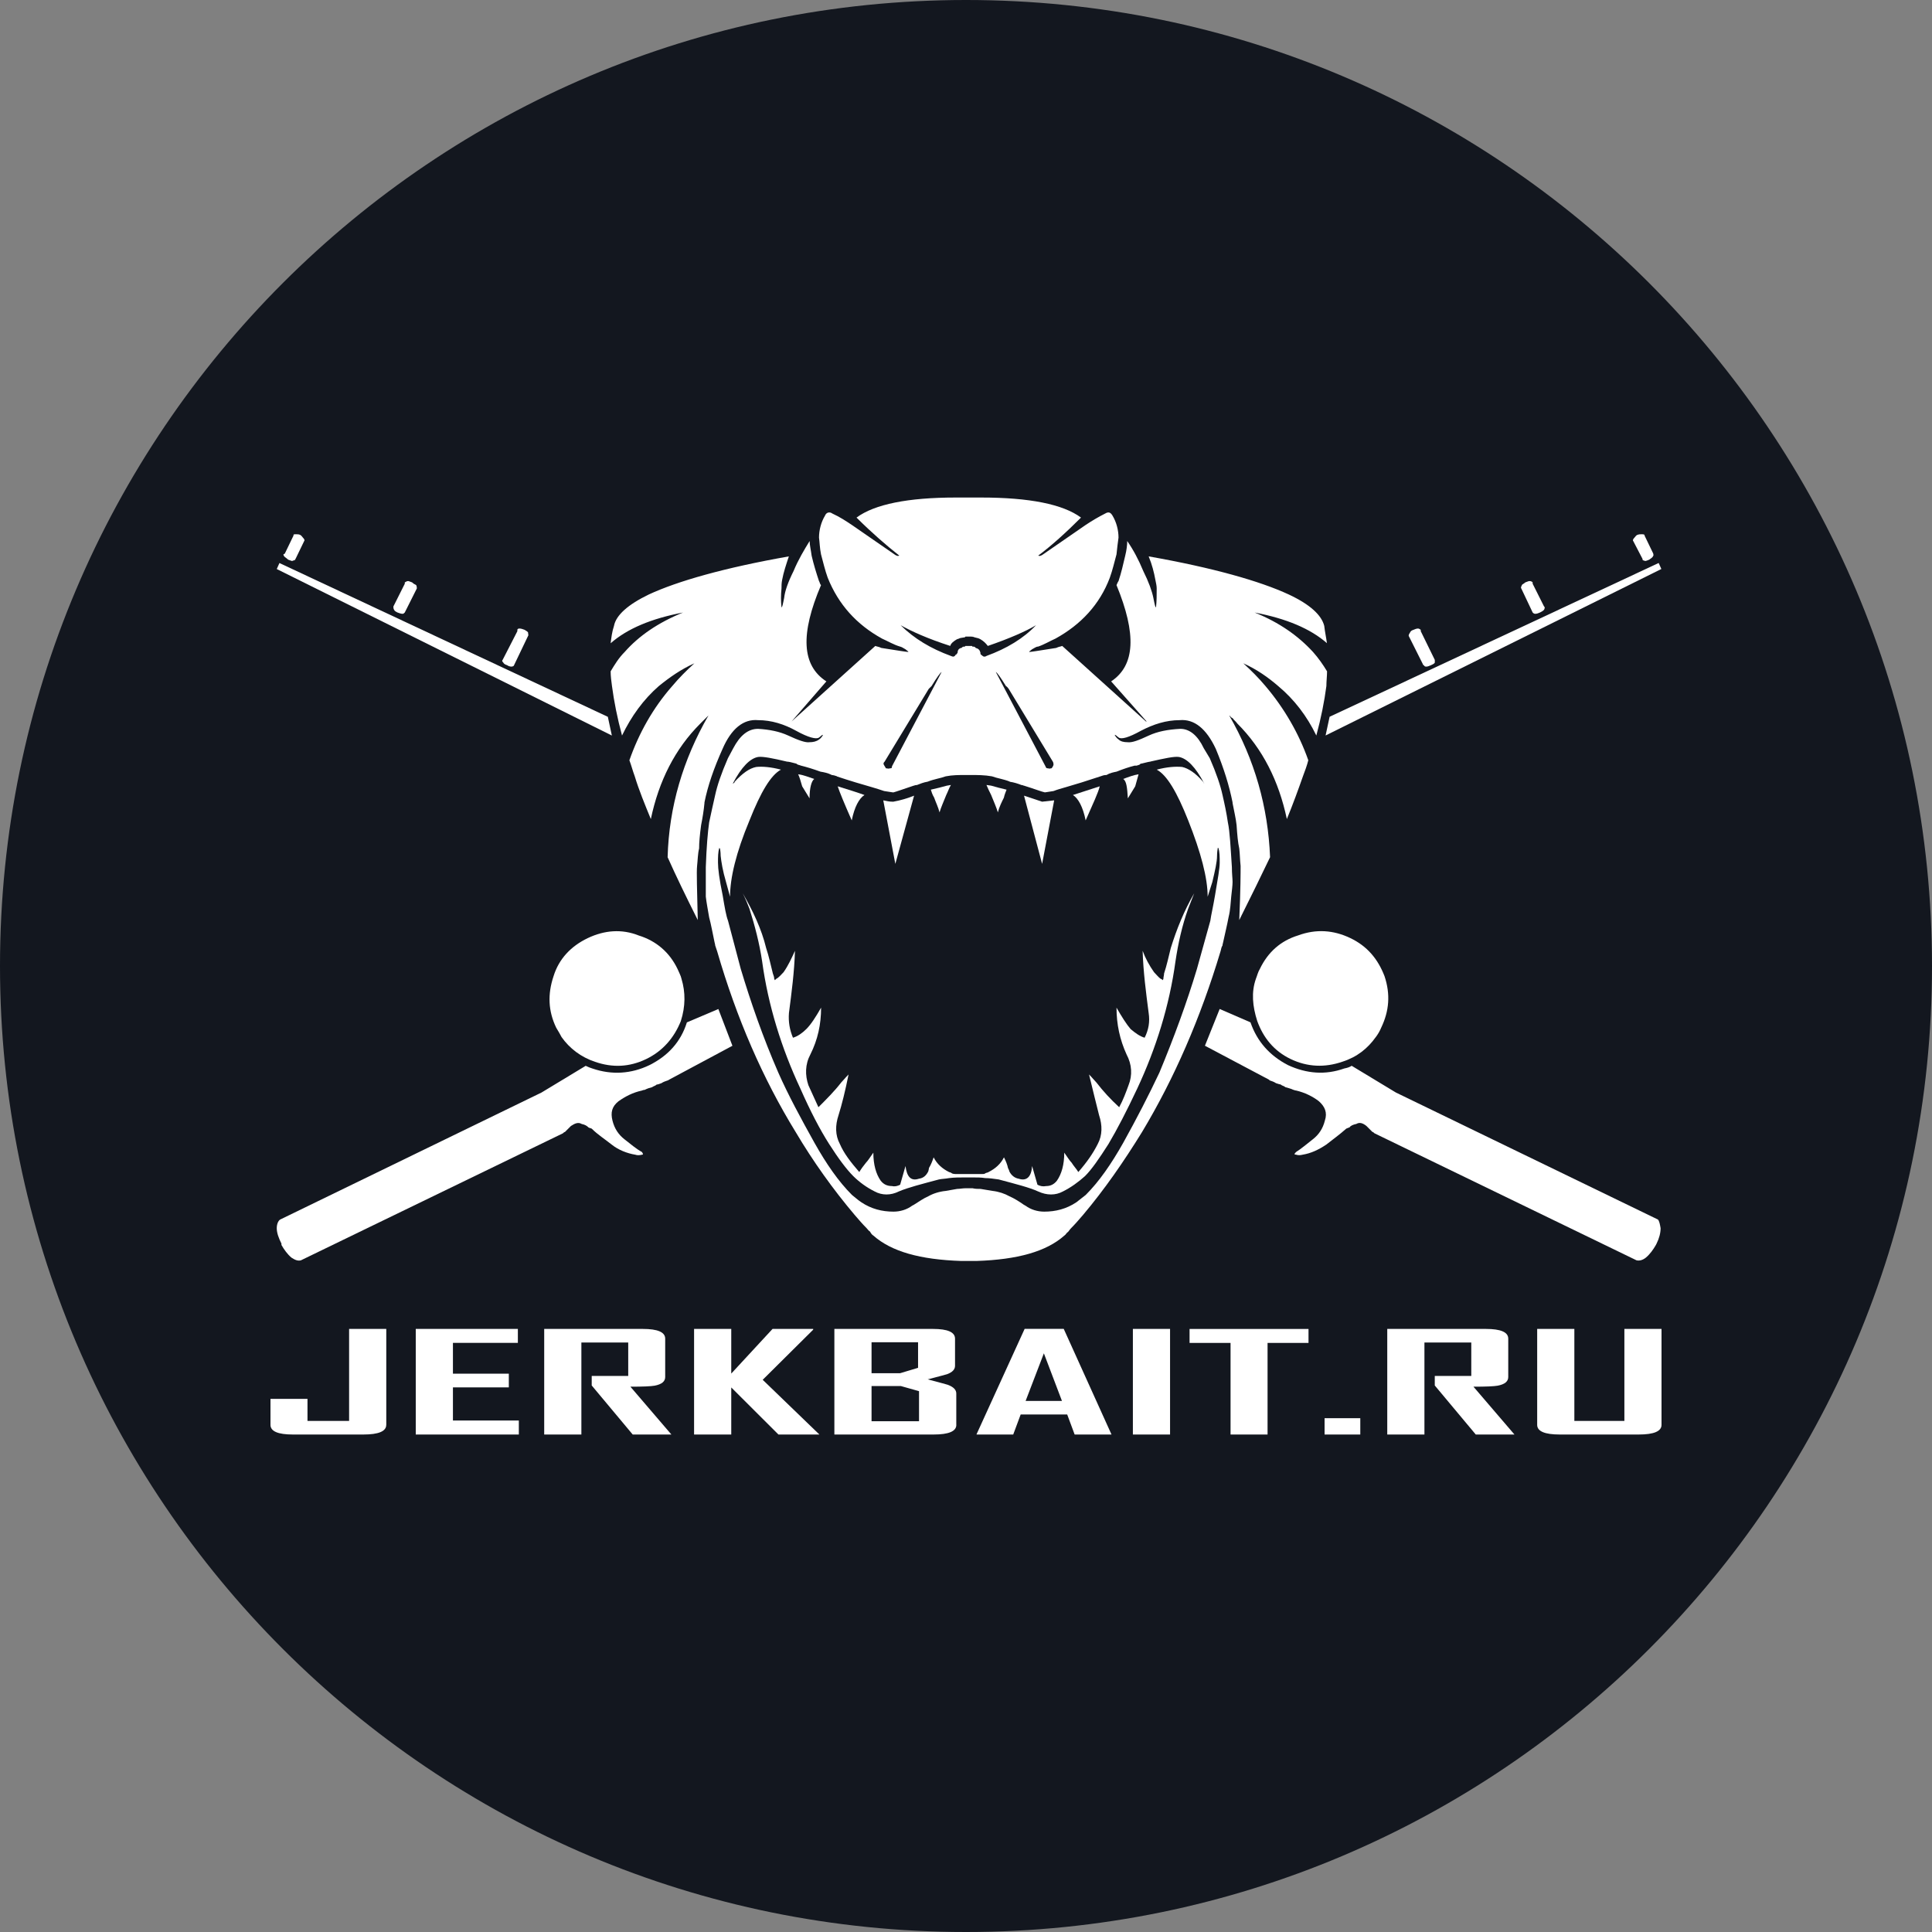 <?xml version="1.0" encoding="UTF-8"?> <svg xmlns="http://www.w3.org/2000/svg" width="400" height="400" viewBox="0 0 400 400" fill="none"><rect x="0" y="0" width="400" height="400" fill="#808080" stroke="none"/> <g clip-path="url(#clip0_1464_326)"> <path d="M200 400C310.457 400 400 310.457 400 200C400 89.543 310.457 0 200 0C89.543 0 0 89.543 0 200C0 310.457 89.543 400 200 400Z" fill="#13171F"></path> <g clip-path="url(#clip1_1464_326)"> <path d="M316.626 120.304C316.487 120.304 316.21 120.442 315.794 120.58C315.516 120.857 315.1 120.996 315.1 121.134C314.962 121.411 314.823 121.687 314.962 121.826L317.319 126.807C317.458 126.945 317.597 127.083 317.874 127.083C318.152 127.083 318.568 126.945 318.845 126.807C319.122 126.668 319.4 126.53 319.677 126.253C319.816 125.977 319.816 125.838 319.816 125.7L319.677 125.561L317.319 120.857V120.58C317.181 120.442 317.042 120.304 316.626 120.304Z" fill="white"></path> <path d="M274.726 133.18C274.587 132.073 274.31 130.828 274.171 129.583C273.617 127.369 271.259 125.155 266.821 123.08C260.857 120.313 251.141 117.545 237.818 115.193C238.511 116.854 238.928 118.514 239.205 120.036C239.344 120.728 239.482 121.281 239.482 121.835C239.482 123.218 239.482 124.463 239.344 125.709C239.205 125.847 239.066 125.155 238.789 123.772C238.512 122.388 237.818 120.451 236.709 118.237C235.738 115.885 234.628 113.81 233.38 112.011C233.38 112.841 233.241 113.948 232.964 115.055C232.548 116.854 232.132 118.652 231.577 120.313C231.438 120.451 231.3 120.866 231.161 121.143C235.322 131.252 235.044 137.755 230.052 141.075L237.402 149.377H237.263L219.919 133.734C219.641 133.872 219.225 133.872 218.671 134.149C215.203 134.702 213.401 134.979 213.123 134.979C212.985 134.979 213.123 134.841 213.678 134.425C214.233 134.149 214.51 133.872 214.926 133.872C216.174 133.457 217.284 132.765 218.532 132.212C223.802 129.306 227.685 125.155 229.774 119.612C230.329 118.09 230.745 116.291 231.161 114.77C231.3 113.386 231.438 112.279 231.577 111.31C231.577 109.788 231.161 108.128 230.329 106.745C229.913 106.053 229.497 105.914 228.803 106.329C227.417 107.021 226.03 107.851 224.782 108.682L215.767 114.908C215.49 115.046 215.212 115.185 215.073 115.046H214.935C217.709 112.971 220.621 110.342 223.811 107.16C220.066 104.392 213.123 103.009 203.138 103.009H197.868C188.021 103.009 181.078 104.392 177.333 107.16C180.523 110.342 183.574 112.971 186.209 115.046H186.071C185.932 115.185 185.655 115.046 185.377 114.908L176.363 108.682C175.114 107.851 173.866 107.021 172.341 106.329C171.786 105.914 171.093 106.053 170.815 106.745C169.983 108.128 169.567 109.788 169.567 111.31C169.706 112.279 169.706 113.386 169.983 114.77C170.399 116.291 170.815 118.09 171.37 119.612C173.589 125.147 177.333 129.306 182.612 132.212C183.86 132.765 184.97 133.457 186.357 133.872C186.495 133.872 187.05 134.149 187.466 134.425C188.021 134.841 188.16 134.979 188.021 134.979C187.744 134.979 185.941 134.702 182.473 134.149C181.919 133.872 181.503 133.872 181.225 133.734L163.881 149.377L171.092 141.075C165.961 137.755 165.684 131.243 169.983 121.143C169.706 120.866 169.706 120.451 169.567 120.313C169.012 118.652 168.457 116.854 168.041 115.055C167.903 113.948 167.625 112.841 167.625 112.011C166.516 113.81 165.268 115.885 164.297 118.237C163.187 120.451 162.494 122.388 162.355 123.772C162.078 125.155 161.939 125.847 161.8 125.709C161.662 124.463 161.662 123.218 161.8 121.835C161.8 121.281 161.8 120.728 161.939 120.036C162.217 118.514 162.771 116.854 163.326 115.193C150.003 117.545 140.295 120.313 134.332 123.08C130.033 125.155 127.536 127.369 127.12 129.583C126.704 130.828 126.565 132.073 126.427 133.18C129.894 130.136 134.887 128.061 141.414 126.816C136.282 128.891 132.26 131.658 129.339 134.979C128.091 136.224 127.259 137.608 126.427 138.991C126.427 139.96 126.565 141.067 126.704 142.035C127.12 145.218 127.814 148.677 128.784 152.283C130.726 148.27 133.222 144.811 136.412 142.035C138.631 140.237 140.989 138.576 143.763 137.331C142.098 138.853 140.573 140.375 139.186 142.035C135.164 146.601 132.252 151.868 130.31 157.402C130.726 158.509 131.003 159.616 131.419 160.723C132.252 163.49 133.5 166.534 134.748 169.578C136.412 161.691 139.741 155.041 145.019 149.784C145.435 149.369 145.713 149.092 146.129 148.677C146.268 148.538 146.545 148.262 146.684 148.123C141.414 157.255 138.501 167.087 138.224 177.473C139.888 181.209 141.968 185.498 144.465 190.488C144.326 184.123 144.187 180.526 144.326 179.272C144.465 178.027 144.465 176.781 144.742 175.674C144.742 174.429 144.881 172.907 145.158 170.832C145.435 169.448 145.713 167.788 145.852 166.266V166.128C146.545 162.669 147.793 159.071 149.596 155.05C151.399 150.899 153.895 148.824 156.946 149.1C159.72 149.1 162.355 149.931 164.852 151.314C167.348 152.698 169.012 153.113 169.567 152.698C169.983 152.421 170.122 152.144 170.399 152.144C170.26 152.421 169.983 152.836 169.567 153.113C169.012 153.528 168.319 153.666 167.625 153.666C166.793 153.805 165.268 153.251 163.187 152.283C161.384 151.453 159.304 151.037 156.946 150.899C154.866 150.899 153.202 152.283 151.815 154.912L150.706 156.987C149.319 160.169 148.487 162.66 148.071 164.597C147.654 166.396 147.238 168.333 146.822 170.27C146.545 172.207 146.268 175.389 146.129 179.549V185.636C146.268 186.882 146.545 188.265 146.822 189.926C147.238 191.448 147.516 193.108 147.932 195.045C147.932 195.183 148.071 195.46 148.071 195.737C148.209 196.152 148.348 196.567 148.487 196.982C152.508 210.827 157.917 223.279 164.722 234.357C168.327 240.445 172.488 246.265 176.935 251.522C177.767 252.491 178.599 253.46 179.431 254.29C179.708 254.566 179.847 254.843 180.124 254.982C180.263 255.258 180.541 255.673 180.818 255.812C184.562 259.132 190.535 260.793 198.995 261.069H202.184C210.644 260.793 216.616 259.132 220.361 255.812C220.638 255.673 220.777 255.258 221.193 254.982C221.332 254.843 221.47 254.566 221.748 254.29C222.58 253.46 223.412 252.491 224.244 251.522C228.682 246.265 232.704 240.445 236.457 234.357C243.114 223.279 248.532 210.827 252.692 196.982C252.831 196.567 252.831 196.152 253.108 195.737C253.108 195.46 253.247 195.183 253.247 195.045C253.663 193.108 254.079 191.448 254.356 189.926C254.772 188.265 254.772 186.882 254.911 185.636C255.05 184.391 255.189 183.284 255.189 182.593C255.189 181.901 255.05 180.932 255.05 179.549C254.773 175.398 254.634 172.215 254.218 170.27C253.94 168.333 253.524 166.396 253.108 164.597C252.692 162.66 251.86 160.169 250.473 156.987L249.225 154.912C247.977 152.283 246.313 150.899 244.371 150.899C241.736 151.037 239.656 151.453 237.853 152.283C235.772 153.251 234.386 153.805 233.415 153.666C232.721 153.666 232.028 153.528 231.612 153.113C231.196 152.836 230.918 152.421 230.78 152.144C231.057 152.144 231.196 152.421 231.612 152.698C232.167 153.113 233.692 152.698 236.189 151.314C238.824 149.931 241.459 149.1 244.232 149.1C247.283 148.824 249.78 150.899 251.721 155.05C253.386 159.062 254.495 162.66 255.189 166.128V166.266C255.466 167.788 255.882 169.448 256.021 170.832C256.159 172.907 256.298 174.429 256.575 175.674C256.714 176.781 256.714 178.027 256.853 179.272C256.853 180.517 256.853 184.115 256.575 190.488C259.072 185.507 261.152 181.218 262.955 177.473C262.539 167.087 259.765 157.264 254.495 148.123C254.773 148.262 254.773 148.538 255.189 148.677C255.466 149.092 255.882 149.369 256.159 149.784C261.429 155.041 264.758 161.691 266.431 169.578C267.679 166.534 268.789 163.49 269.759 160.723C270.175 159.616 270.591 158.509 270.869 157.402C268.927 151.868 265.876 146.601 261.993 142.035C260.606 140.375 259.08 138.853 257.416 137.331C260.19 138.576 262.548 140.237 264.628 142.035C267.956 144.803 270.591 148.262 272.533 152.283C273.504 148.685 274.197 145.226 274.613 142.035C274.613 141.067 274.752 139.96 274.752 138.991C273.92 137.608 272.949 136.224 271.84 134.979C268.789 131.658 264.905 128.891 259.765 126.816C266.283 128.061 271.285 130.136 274.752 133.18H274.726ZM249.338 162.253C249.199 162.115 249.199 161.977 249.06 161.838C247.535 160.04 246.009 159.071 244.761 158.794C243.374 158.656 241.571 158.794 239.491 159.348C241.571 160.455 243.652 163.914 246.009 169.872C248.644 176.513 250.031 181.78 250.031 185.654L251.002 182.61C251.557 180.258 251.973 178.459 251.973 177.214C251.973 176.384 252.111 175.692 252.111 175.692V175.553H252.25C252.528 176.384 252.528 177.49 252.528 178.597C252.528 179.843 252.111 182.056 251.557 185.377C251.141 187.868 250.725 189.528 250.586 190.635L247.812 200.605C245.732 207.524 243.097 214.727 240.046 222.06C237.827 226.764 235.33 231.607 232.557 236.597C230.06 241.024 227.564 244.622 224.79 247.398C224.235 247.813 223.542 248.366 222.849 248.92C220.768 250.303 218.549 250.857 216.192 250.857C214.805 250.857 213.418 250.442 212.308 249.611C212.17 249.611 212.17 249.473 212.031 249.473C211.06 248.781 209.951 248.089 208.98 247.674C208.009 247.121 206.761 246.706 205.513 246.567C204.681 246.429 203.849 246.291 203.016 246.152C202.462 246.152 201.907 246.152 201.352 246.014H199.965C199.272 246.014 198.717 246.152 198.162 246.152C197.33 246.291 196.498 246.429 195.805 246.567C194.418 246.706 193.17 247.121 192.199 247.674C191.228 248.089 190.257 248.781 189.148 249.473L188.87 249.611C187.761 250.442 186.374 250.857 184.987 250.857C182.629 250.857 180.411 250.303 178.33 248.92C177.498 248.366 176.943 247.813 176.389 247.398C173.615 244.63 171.118 241.033 168.622 236.597C165.848 231.616 163.213 226.764 161.133 222.06C157.943 214.727 155.447 207.524 153.367 200.605L150.732 190.635C150.316 189.528 150.038 187.868 149.622 185.377C148.929 182.056 148.651 179.843 148.651 178.597C148.651 177.49 148.651 176.384 148.929 175.553L149.067 175.692C149.067 175.692 149.206 176.384 149.206 177.214C149.345 178.459 149.622 180.258 150.316 182.61L151.148 185.654C151.148 181.78 152.396 176.513 155.17 169.872C157.527 163.922 159.608 160.463 161.688 159.348C159.608 158.794 157.805 158.656 156.556 158.794C155.17 159.071 153.783 160.04 152.118 161.838C152.118 161.977 151.98 162.115 151.702 162.253C153.505 158.794 155.308 156.996 156.972 156.719C157.943 156.581 160.024 156.996 162.936 157.687C163.213 157.687 163.907 157.826 164.878 158.103C165.016 158.241 165.294 158.379 165.432 158.379H165.294H165.571H165.432L165.848 158.518C166.958 158.794 168.345 159.209 169.87 159.763C170.702 159.901 171.396 160.04 172.228 160.455H172.089C172.505 160.455 172.921 160.593 173.337 160.731H173.199C176.111 161.7 178.469 162.392 180.411 162.945C181.381 163.222 182.213 163.499 183.046 163.775C184.016 163.914 184.71 164.052 184.848 164.052H184.987C185.542 163.914 187.067 163.36 189.148 162.669C189.286 162.669 189.425 162.53 189.841 162.53C190.535 162.253 191.228 161.977 192.06 161.838C193.447 161.285 194.695 161.147 195.805 160.731C197.192 160.455 198.578 160.455 199.965 160.455H200.936C202.323 160.455 203.849 160.455 205.374 160.731C206.484 161.147 207.732 161.285 209.119 161.838H208.98C209.951 161.977 210.783 162.253 211.476 162.53C211.754 162.53 211.892 162.669 212.031 162.669C214.25 163.36 215.637 163.914 216.33 164.052C216.469 164.052 217.162 163.914 218.133 163.775C218.827 163.499 219.797 163.222 220.768 162.945C222.71 162.392 224.929 161.7 227.841 160.731C228.257 160.593 228.535 160.455 229.089 160.455C229.783 160.04 230.476 159.901 231.17 159.763C232.557 159.209 233.805 158.794 234.914 158.518H235.33L235.746 158.379C235.746 158.379 235.885 158.379 235.885 158.241L235.746 158.379C235.885 158.379 236.024 158.241 236.163 158.103H236.301C237.411 157.826 237.965 157.687 238.243 157.687H238.104C241.155 156.996 243.097 156.581 244.068 156.719C245.732 156.996 247.535 158.794 249.338 162.253ZM198.136 132.35L198.552 132.212C198.691 132.073 199.107 132.073 199.801 131.935C199.801 131.797 199.939 131.797 199.939 131.797H201.049C201.187 131.797 201.326 131.797 201.326 131.935V131.797C202.02 132.073 202.436 132.073 202.713 132.212L202.99 132.35C203.684 132.765 204.1 133.18 204.516 133.734C208.954 132.212 212.421 130.69 214.501 129.444C211.866 132.212 208.399 134.287 204.23 135.809C204.091 135.947 203.814 135.947 203.675 135.947C203.398 135.809 203.259 135.671 203.12 135.532C202.982 135.532 202.982 135.256 202.982 135.117C202.843 134.564 202.566 134.287 202.011 134.149C201.872 133.872 201.595 133.872 201.317 133.872C201.317 133.734 201.179 133.734 201.179 133.734H199.931C199.931 133.734 199.792 133.734 199.792 133.872C199.515 133.872 199.237 133.872 199.099 134.149H198.96C198.544 134.287 198.266 134.564 198.266 135.117C198.128 135.256 198.128 135.532 197.85 135.532C197.85 135.671 197.712 135.809 197.434 135.947C197.249 135.947 197.064 135.901 196.88 135.809C192.719 134.287 189.252 132.212 186.469 129.444C188.688 130.69 192.017 132.212 196.741 133.734C196.88 133.18 197.434 132.765 198.128 132.35H198.136ZM192.312 142.597C192.45 142.459 192.728 142.182 192.866 142.044C193.976 140.245 194.669 139.277 194.947 139.138L184.675 158.656C184.675 159.071 184.536 159.071 184.259 159.071C183.982 159.209 183.704 159.071 183.427 159.071C183.288 158.794 183.15 158.656 183.011 158.379C182.872 158.103 182.872 157.964 183.15 157.687L192.303 142.597H192.312ZM206.189 139.138C206.466 139.277 207.16 140.245 208.269 142.044C208.547 142.182 208.685 142.459 208.824 142.597L217.977 157.687C218.116 157.964 218.116 158.103 218.116 158.379C217.977 158.656 217.977 158.794 217.7 159.071C217.422 159.071 217.284 159.209 217.006 159.071C216.729 159.071 216.59 159.071 216.452 158.656L206.18 139.138H206.189Z" fill="white"></path> <path d="M167.608 165.289C167.608 163.075 168.024 161.691 168.578 161.276C167.33 160.861 166.359 160.446 165.25 160.308C165.527 160.861 165.805 161.83 166.082 162.798L167.608 165.289Z" fill="white"></path> <path d="M176.345 169.854C176.9 167.087 177.871 165.288 178.98 164.597C177.455 164.043 175.652 163.49 173.433 162.798C173.849 164.043 174.819 166.395 176.345 169.854Z" fill="white"></path> <path d="M192.719 163.49C192.857 163.905 192.996 164.459 193.412 165.15C193.69 165.981 194.244 167.087 194.522 168.194C194.799 167.226 195.354 165.981 195.909 164.597C196.325 163.767 196.463 163.213 196.879 162.521L196.047 162.66C195.076 162.937 193.967 163.213 192.719 163.49Z" fill="white"></path> <path d="M189.252 164.735C187.865 165.289 186.478 165.704 184.952 165.981H184.814C184.12 165.981 183.566 165.842 182.872 165.704L185.368 178.857L189.252 164.735Z" fill="white"></path> <path d="M208.399 163.49C207.151 163.213 206.18 162.937 205.209 162.66L204.238 162.521C204.516 163.213 204.793 163.767 205.209 164.597C205.764 165.981 206.319 167.226 206.596 168.194C206.873 167.087 207.428 165.981 207.844 165.15C207.983 164.459 208.26 163.905 208.399 163.49Z" fill="white"></path> <path d="M218.255 165.704L215.758 165.981L212.014 164.735L215.758 178.857L218.255 165.704Z" fill="white"></path> <path d="M224.773 169.854C226.298 166.395 227.408 164.043 227.685 162.798C225.605 163.49 223.802 164.043 222.138 164.597C223.247 165.288 224.218 167.087 224.773 169.854Z" fill="white"></path> <path d="M232.539 161.276C233.232 161.691 233.371 163.075 233.51 165.289L235.035 162.798C235.313 161.83 235.59 160.861 235.729 160.308C234.758 160.446 233.649 160.861 232.539 161.276Z" fill="white"></path> <path d="M240.869 202.663L240.73 202.94L240.591 202.802C240.591 202.802 240.453 202.663 240.314 202.663C239.898 202.387 239.343 201.695 238.927 201.28C237.956 199.896 237.124 198.374 236.569 196.852C236.708 201.28 237.263 205.43 237.817 209.728C238.095 211.527 237.817 213.187 236.985 214.848C236.015 214.571 235.044 213.879 234.073 213.049C233.241 212.08 232.27 210.558 231.161 208.621C231.161 212.08 231.854 215.263 233.241 218.307C234.35 220.382 234.489 222.596 233.657 224.671C233.102 226.193 232.547 227.715 231.715 229.237C229.912 227.577 228.387 225.917 227 224.118C226.584 223.703 226.168 223.149 225.474 222.458C226.307 225.917 227 228.684 227.555 230.898C228.248 232.973 228.248 235.048 227.277 236.847C226.307 238.784 225.058 240.583 223.255 242.658C222.839 241.967 222.285 241.413 221.869 240.721C221.452 240.306 221.036 239.614 220.343 238.646C220.343 241.136 219.788 243.073 218.817 244.457C218.263 245.149 217.569 245.564 216.598 245.564C215.905 245.702 215.35 245.564 214.796 245.287L213.686 241.413C213.547 243.627 212.577 244.595 210.912 244.042C210.08 243.904 209.387 243.35 208.971 242.52C208.971 242.382 208.832 242.105 208.693 241.828C208.555 241.136 208.277 240.445 207.861 239.614C207.168 240.998 206.058 241.967 204.671 242.658C204.533 242.797 204.117 242.797 203.978 242.935C203.839 243.073 203.562 243.073 203.285 243.073H198.153C197.598 243.073 197.182 243.073 196.905 242.797L196.489 242.658C195.102 241.967 193.993 240.998 193.299 239.614C193.022 240.445 192.744 241.136 192.328 241.828C192.328 242.105 192.19 242.382 192.19 242.52C191.774 243.35 191.219 243.904 190.248 244.042C188.584 244.595 187.752 243.627 187.474 241.413L186.365 245.287C185.81 245.564 185.255 245.702 184.701 245.564C183.591 245.564 182.898 245.149 182.343 244.457C181.372 243.073 180.817 241.136 180.817 238.646C180.124 239.614 179.708 240.306 179.292 240.721C178.737 241.413 178.321 241.967 177.905 242.658C176.102 240.583 174.715 238.784 173.883 236.847C172.912 235.048 172.912 232.973 173.606 230.898C174.299 228.684 174.992 225.917 175.686 222.458C174.992 223.149 174.576 223.703 174.16 224.118C172.774 225.917 171.109 227.577 169.445 229.237C168.752 227.715 168.058 226.193 167.365 224.671C166.671 222.596 166.671 220.382 167.781 218.307C169.306 215.263 170 212.08 170 208.621C168.89 210.558 167.919 212.08 166.949 213.049C166.117 213.879 165.146 214.571 164.175 214.848C163.481 213.187 163.204 211.527 163.343 209.728C163.898 205.439 164.452 201.288 164.591 196.852C163.898 198.374 163.204 199.896 162.233 201.28C161.817 201.695 161.263 202.387 160.708 202.663L160.569 202.802L160.43 202.94L160.292 202.663C160.292 202.248 160.153 201.971 160.014 201.556C159.598 199.896 159.182 197.959 158.627 196.299C157.657 192.286 155.854 188.55 153.773 184.944C154.328 186.051 154.744 187.02 155.16 188.127C156.27 191.586 157.241 195.321 157.795 199.066C159.044 208.198 161.817 217.061 165.7 225.363C167.781 230.067 169.722 233.803 171.664 236.856C173.606 239.9 175.27 242.114 176.657 243.497C177.905 244.742 179.43 245.849 181.095 246.679C182.62 247.51 184.423 247.51 186.087 246.679C188.029 245.849 190.803 245.157 194.409 244.189C195.102 244.051 195.795 244.051 196.489 243.912C197.598 243.774 198.708 243.774 199.817 243.774H201.343C202.314 243.774 203.146 243.774 203.978 243.912C204.81 243.912 205.781 244.051 206.752 244.189C210.358 245.157 213.131 245.849 214.934 246.679C216.737 247.51 218.54 247.51 220.066 246.679C221.73 245.849 223.255 244.742 224.642 243.497C226.029 242.114 227.555 239.9 229.496 236.856C231.299 233.812 233.241 230.076 235.46 225.363C239.343 217.061 242.117 208.198 243.365 199.066C243.92 195.33 244.752 191.594 246 188.127C246.416 187.02 246.832 186.051 247.248 184.944C245.168 188.542 243.642 192.277 242.394 196.299C241.978 197.959 241.562 199.896 241.007 201.556C241.007 201.971 240.869 202.248 240.869 202.663Z" fill="white"></path> <path d="M275.28 148.4L274.448 152.274L343.965 117.805L343.41 116.56L275.28 148.4Z" fill="white"></path> <path d="M291.932 130.958C291.654 131.373 291.654 131.512 291.654 131.65L294.705 137.738H294.844C294.752 137.738 294.752 137.738 294.844 137.738C294.844 137.876 294.983 138.015 295.26 138.015C295.676 138.015 295.815 137.876 296.231 137.738C296.508 137.599 296.924 137.461 297.063 137.184V136.631L294.151 130.681V130.405C294.012 130.266 293.735 130.128 293.596 130.128C293.319 130.128 292.902 130.266 292.625 130.405C292.209 130.543 292.07 130.681 291.932 130.958Z" fill="white"></path> <path d="M284.85 214.71C285.266 214.156 285.682 213.464 285.959 212.773C287.623 209.314 287.901 205.855 286.653 202.11C285.266 198.513 283.047 195.884 279.58 194.224C276.113 192.563 272.507 192.286 268.753 193.67C265.148 194.777 262.513 197.129 260.848 200.588C260.432 201.28 260.294 201.972 260.016 202.664C259.045 205.431 259.323 208.336 260.294 211.38C261.542 214.839 263.761 217.607 267.228 219.267C270.695 220.927 274.301 221.066 277.915 219.82C280.967 218.852 283.186 217.053 284.85 214.701V214.71Z" fill="white"></path> <path d="M252.519 208.898L249.468 216.508L262.79 223.565C262.79 223.703 262.929 223.703 262.929 223.703C263.345 223.841 263.761 223.98 264.177 224.257C264.593 224.395 265.009 224.533 265.148 224.533C265.425 224.81 265.841 224.81 266.119 225.087C266.535 225.225 267.228 225.363 267.783 225.64C267.922 225.64 268.06 225.779 268.338 225.779C270.141 226.194 271.805 227.024 273.053 227.992C274.301 229.099 274.856 230.344 274.301 232.005C273.885 233.665 273.053 234.91 271.805 235.879C270.557 236.847 269.447 237.816 268.338 238.508C267.922 238.923 267.922 239.061 268.338 239.061C268.754 239.2 269.17 239.2 269.725 239.061C271.389 238.785 272.914 238.093 274.579 236.986C275.966 235.879 277.352 234.91 278.739 233.665C279.017 233.527 279.155 233.527 279.433 233.388C279.571 233.112 280.126 232.835 280.82 232.697C281.513 232.282 282.206 232.558 282.9 233.112C283.593 233.803 284.009 234.219 284.148 234.357C284.287 234.357 284.425 234.495 284.564 234.634L338.817 260.931C339.371 261.069 340.065 260.931 340.758 260.378C341.59 259.686 342.284 258.717 342.839 257.749L342.977 257.472C343.532 256.365 343.809 255.258 343.809 254.29C343.671 253.459 343.532 252.768 343.255 252.491L289.002 226.194L279.849 220.659C279.433 220.936 279.017 221.074 278.323 221.213C274.44 222.596 270.557 222.319 266.665 220.521C262.92 218.584 260.285 215.678 258.898 211.666L252.519 208.898Z" fill="white"></path> <path d="M339.934 110.61C339.518 110.61 339.38 110.61 338.964 110.749C338.686 110.887 338.548 111.164 338.409 111.302C338.132 111.579 337.993 111.856 338.132 111.994L340.073 115.73V115.868C340.073 116.006 340.212 116.006 340.628 116.145C340.767 116.145 341.183 116.006 341.46 115.868C341.876 115.591 342.015 115.453 342.153 115.315C342.292 115.038 342.431 114.9 342.292 114.761V114.623L340.489 110.887V110.749C340.351 110.61 340.073 110.61 339.934 110.61Z" fill="white"></path> <path d="M85.332 120.58C84.915 120.442 84.638 120.304 84.499 120.304C84.222 120.304 84.083 120.442 83.806 120.58V120.857L81.448 125.561V125.7C81.448 125.838 81.448 125.977 81.587 126.253C81.726 126.53 82.003 126.668 82.28 126.807C82.696 126.945 82.974 127.083 83.39 127.083C83.528 127.083 83.667 126.945 83.806 126.807L86.302 121.826C86.302 121.687 86.302 121.411 86.164 121.134C85.886 120.996 85.609 120.857 85.332 120.58Z" fill="white"></path> <path d="M109.333 131.65C109.472 131.512 109.333 131.373 109.333 130.958C109.194 130.681 108.778 130.543 108.639 130.405C108.223 130.266 107.946 130.128 107.53 130.128C107.253 130.128 107.114 130.266 107.114 130.405V130.681L104.063 136.631C103.924 136.769 103.924 136.908 104.201 137.184C104.34 137.461 104.618 137.599 105.034 137.738C105.172 137.876 105.588 138.015 105.866 138.015C106.143 138.015 106.42 137.876 106.42 137.738L109.333 131.65Z" fill="white"></path> <path d="M126.678 152.283L125.846 148.409L57.855 116.568L57.3 117.814L126.678 152.283Z" fill="white"></path> <path d="M62.154 110.749C61.876 110.61 61.599 110.61 61.183 110.61C61.044 110.61 60.767 110.61 60.767 110.749V110.887L58.964 114.623L58.687 114.761C58.687 114.9 58.687 115.038 58.964 115.315C59.103 115.453 59.38 115.591 59.657 115.868C60.073 116.006 60.351 116.145 60.489 116.145C60.767 116.006 61.044 116.006 61.183 115.868H61.044L61.183 115.73L62.986 111.994C63.124 111.856 62.986 111.579 62.708 111.302C62.57 111.164 62.431 110.887 62.154 110.749Z" fill="white"></path> <path d="M58.271 257.757C58.825 258.726 59.519 259.695 60.351 260.386C61.183 260.94 61.738 261.078 62.292 260.94L116.545 234.642C116.684 234.504 116.822 234.366 116.961 234.366C117.1 234.227 117.516 233.812 118.209 233.12C119.041 232.567 119.735 232.29 120.428 232.705C121.122 232.844 121.538 233.12 121.815 233.397C121.954 233.536 122.231 233.536 122.508 233.674C123.757 234.919 125.282 235.888 126.669 236.995C128.056 238.101 129.859 238.793 131.523 239.07C131.939 239.208 132.355 239.208 132.91 239.07C133.187 239.07 133.187 238.932 132.91 238.517C131.662 237.825 130.552 236.856 129.304 235.888C128.056 234.919 127.224 233.674 126.808 232.014C126.392 230.353 126.669 229.108 128.056 228.001C129.443 227.033 130.968 226.202 132.91 225.787C132.91 225.787 133.187 225.649 133.465 225.649C134.019 225.372 134.436 225.234 134.99 225.096C135.406 224.819 135.684 224.819 135.961 224.542C136.238 224.542 136.516 224.404 136.932 224.265C137.348 223.989 137.764 223.85 138.18 223.712C138.273 223.712 138.365 223.666 138.457 223.574L151.641 216.517L148.729 208.907L142.211 211.674C140.962 215.687 138.327 218.593 134.444 220.53C130.7 222.328 126.678 222.605 122.647 221.221C122.231 221.083 121.815 220.945 121.26 220.668L112.107 226.202L57.993 252.5C57.577 252.776 57.3 253.468 57.3 254.298C57.3 255.267 57.716 256.374 58.271 257.481V257.757Z" fill="white"></path> <path d="M140.963 211.389C141.934 208.345 141.934 205.44 141.102 202.672C140.963 201.981 140.547 201.289 140.269 200.597C138.605 197.138 135.831 194.786 132.226 193.679C128.758 192.295 125.153 192.572 121.677 194.232C118.21 195.893 115.713 198.522 114.604 202.119C113.356 205.855 113.494 209.314 115.158 212.781C115.575 213.473 115.991 214.165 116.268 214.718C117.932 217.071 120.29 218.869 123.202 219.838C126.808 221.083 130.275 220.945 133.751 219.284C137.218 217.624 139.576 214.857 140.963 211.398V211.389Z" fill="white"></path> <path d="M79.967 295.003C79.967 296.335 78.389 297.001 75.234 297.001H60.637C57.543 297.001 56 296.335 56 295.003V289.624H63.662V294.19H72.278V275.14H79.975V295.003H79.967Z" fill="white"></path> <path d="M107.419 297.001H86.078V275.14H107.219V278.028H93.775V284.41H105.347V287.246H93.775V294.104H107.419V296.992V297.001Z" fill="white"></path> <path d="M139.013 297.001H130.995L122.509 286.848V284.877H130.067V277.95H120.368V297.001H112.671V275.14H133.084C136.178 275.14 137.721 275.806 137.721 277.155V285.102C137.721 286.027 136.984 286.615 135.52 286.892C134.731 287.03 133.066 287.099 130.518 287.099L139.004 297.001H139.013Z" fill="white"></path> <path d="M169.654 297.001H161.168L151.399 287.255V297.001H143.702V275.14H151.399V284.384L159.946 275.14H168.362V275.295L157.909 285.672L169.645 297.001H169.654Z" fill="white"></path> <path d="M197.998 295.003C197.998 296.335 196.429 297.001 193.3 297.001H172.748V275.14H193.161C196.203 275.14 197.729 275.806 197.729 277.155V282.784C197.729 283.528 197.183 284.107 196.082 284.514C195.926 284.566 194.591 284.929 192.069 285.586C194.678 286.269 196.056 286.641 196.212 286.701C197.4 287.142 197.989 287.739 197.989 288.5V294.995L197.998 295.003ZM190.075 283.191V277.898H180.445V284.306H186.365L190.084 283.191H190.075ZM190.275 294.251V288.025L186.495 286.961H180.445V294.251H190.275Z" fill="white"></path> <path d="M230.121 297H222.493L220.951 292.85H211.321L209.778 297H202.185V296.949L212.144 275.122H220.231L230.13 297.009L230.121 297ZM219.867 290.048L216.123 280.19L212.343 290.048H219.876H219.867Z" fill="white"></path> <path d="M242.248 297.001H234.551V275.14H242.248V297.001Z" fill="white"></path> <path d="M270.921 278.037H262.435V297.001H254.773V278.037H246.287V275.148H270.913V278.037H270.921Z" fill="white"></path> <path d="M281.634 297H274.24V293.619H281.634V297Z" fill="white"></path> <path d="M313.559 297.001H305.541L297.055 286.848V284.877H304.613V277.95H294.914V297.001H287.217V275.14H307.63C310.724 275.14 312.267 275.806 312.267 277.155V285.102C312.267 286.027 311.53 286.615 310.065 286.892C309.277 287.03 307.612 287.099 305.064 287.099L313.55 297.001H313.559Z" fill="white"></path> <path d="M344 295.003C344 296.335 342.422 297.001 339.267 297.001H322.928C319.816 297.001 318.256 296.335 318.256 295.003V275.14H325.953V294.19H336.311V275.14H344.008V295.003H344Z" fill="white"></path> </g> </g> <defs> <clipPath id="clip0_1464_326"> <rect width="400" height="400" fill="white"></rect> </clipPath> <clipPath id="clip1_1464_326"> <rect width="288" height="194" fill="white" transform="translate(56 103)"></rect> </clipPath> </defs> </svg> 